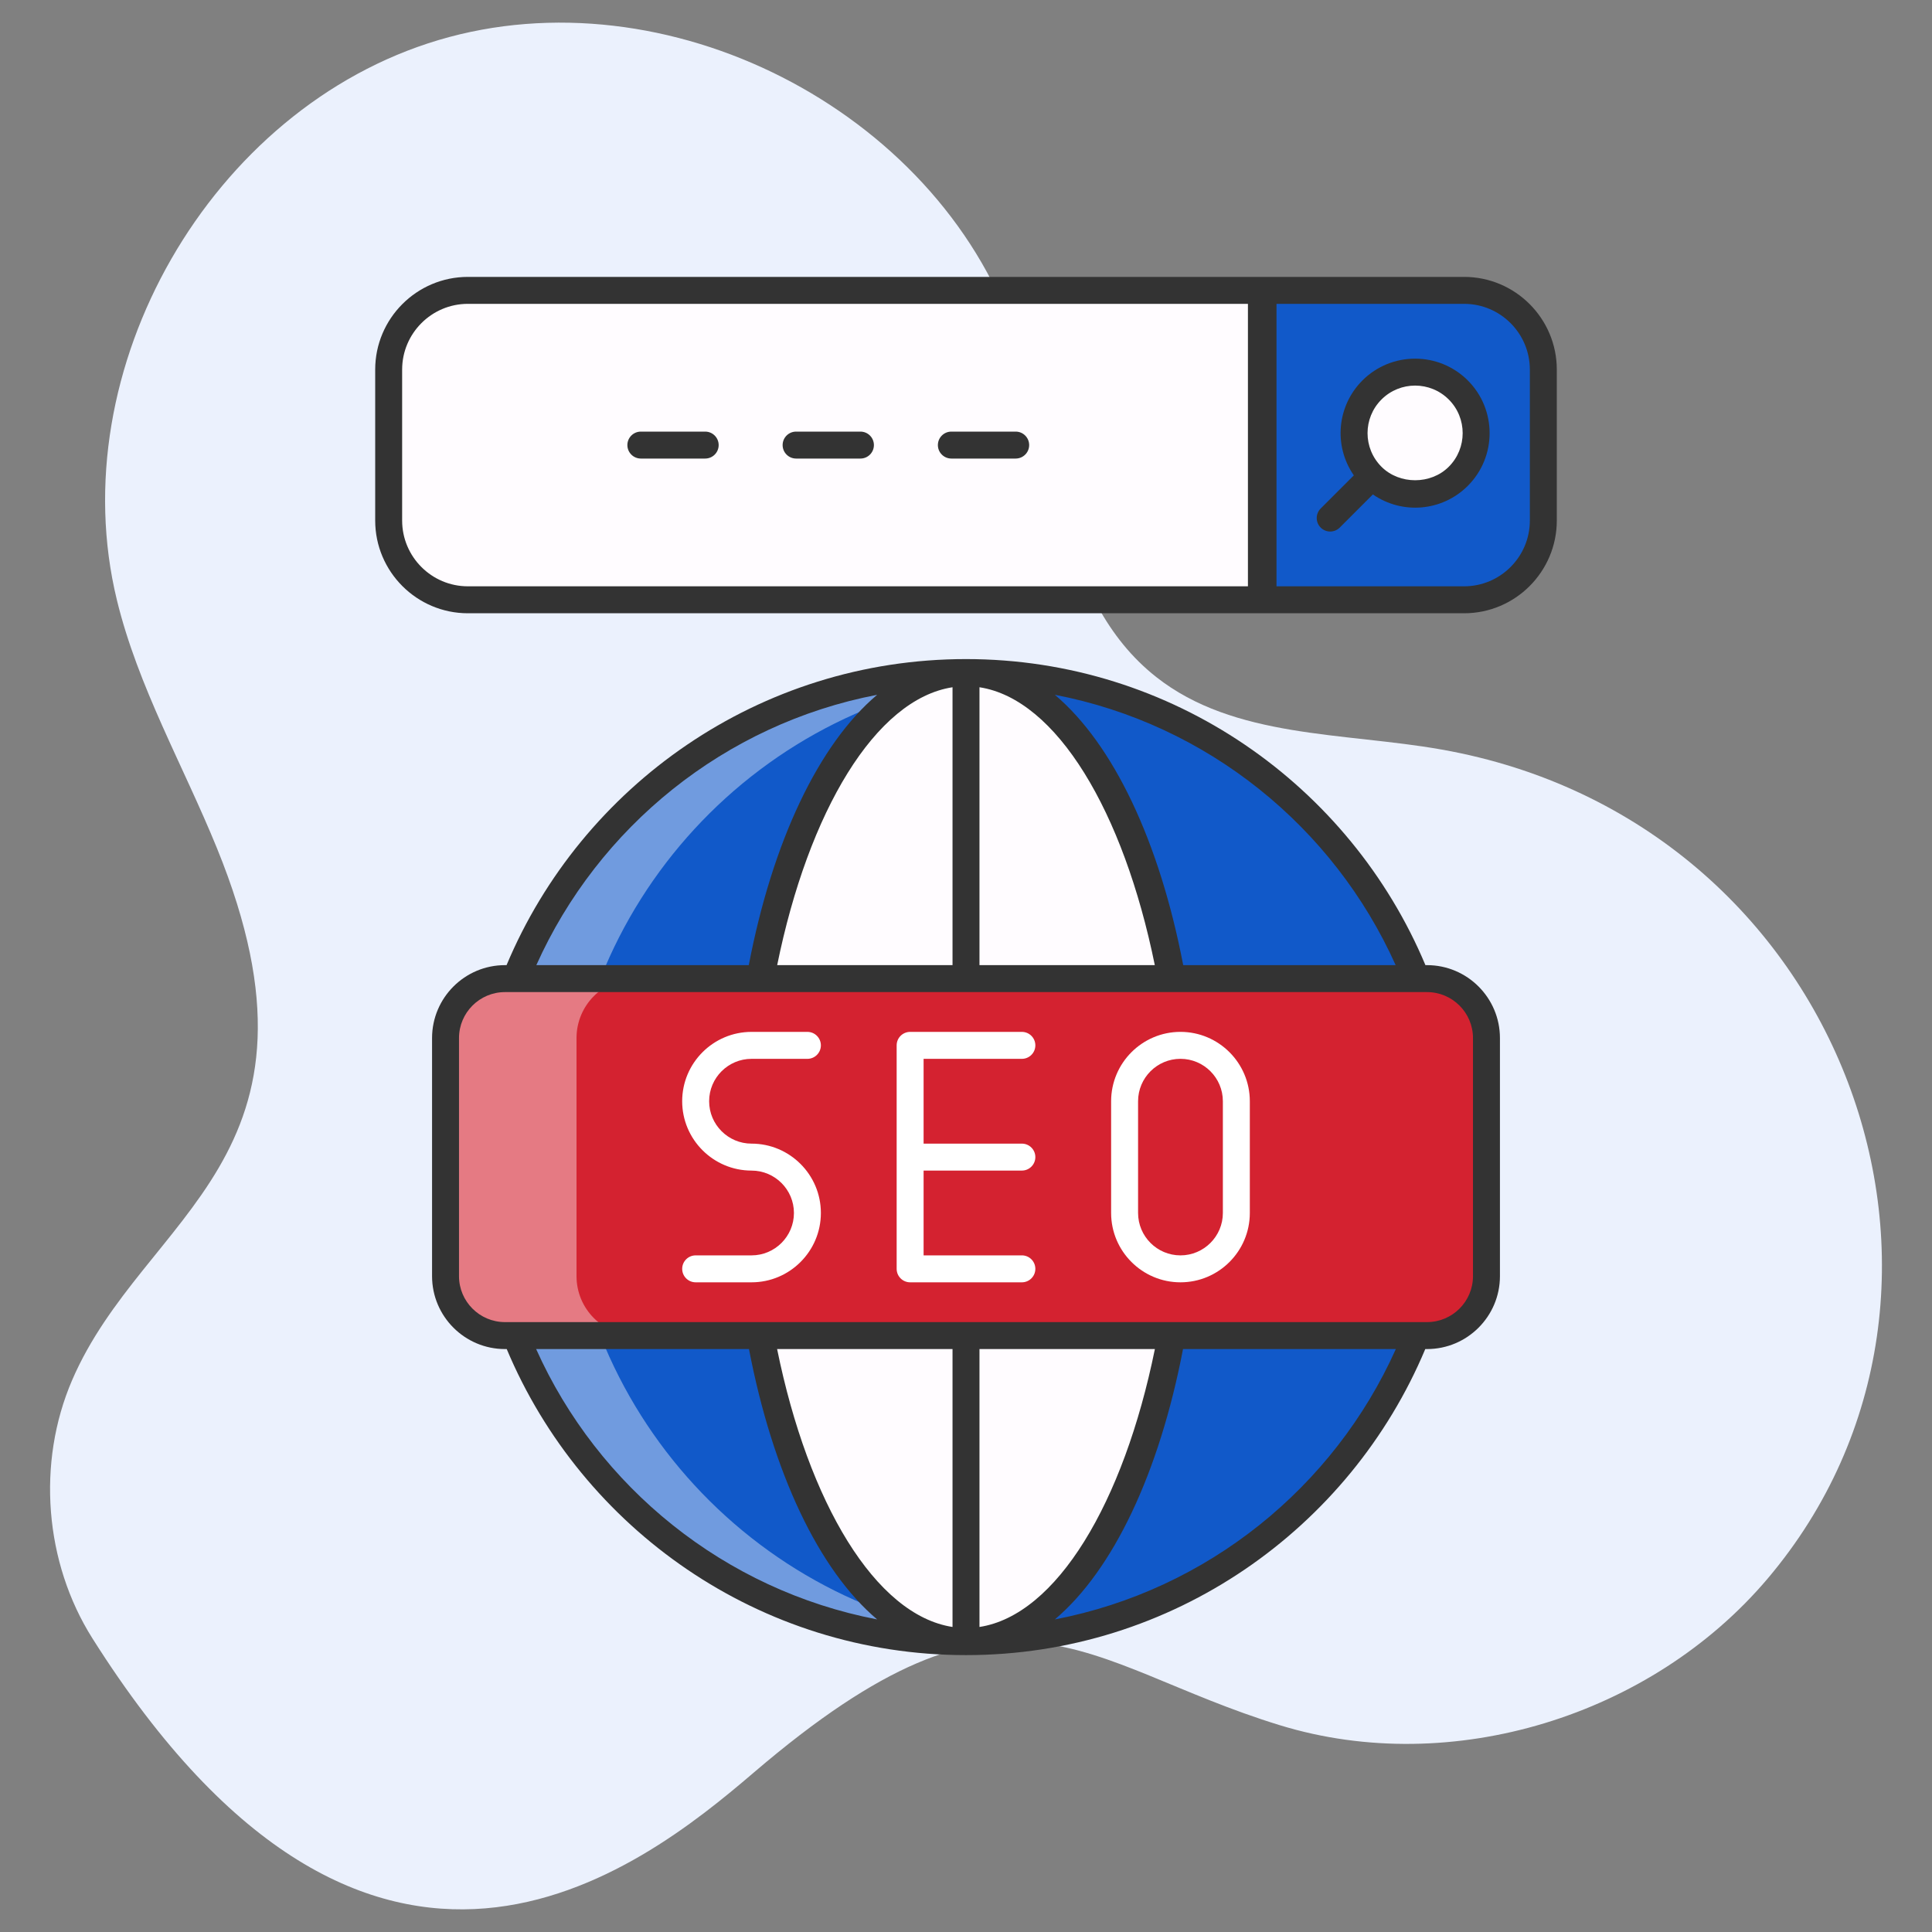 <svg xmlns="http://www.w3.org/2000/svg" width="150" height="150" viewBox="0 0 150 150" fill="none"><rect x="0" y="0" width="150" height="150" fill="#808080" stroke="none"/><path d="M58.507 137.634C78.586 120.453 83.793 129.17 99.38 133.949C112.719 138.038 128.216 133.219 137.232 122.571C156.253 100.105 143.3 63.747 111.921 58.194C104.32 56.849 95.829 57.342 89.767 52.562C82.061 46.487 82.01 35.1 78.737 25.849C72.588 8.468 51.724 -2.15 34.053 3.109C16.383 8.367 4.719 28.665 9.074 46.58C10.712 53.322 14.229 59.431 16.846 65.857C26.633 89.879 11.153 94.255 5.598 107.158C2.842 113.56 3.45 121.304 7.172 127.197C28.926 161.643 49.683 145.184 58.507 137.634Z" fill="#EBF1FD"></path><path d="M101.579 116.432C116.268 101.743 116.268 77.927 101.579 63.238C86.89 48.549 63.075 48.549 48.386 63.238C33.697 77.927 33.697 101.743 48.386 116.432C63.075 131.121 86.89 131.121 101.579 116.432Z" fill="#1159C9"></path><path opacity="0.4" d="M78.296 127.305C77.218 127.4 76.109 127.452 75 127.452C54.231 127.452 37.385 110.606 37.385 89.837C37.385 69.067 54.231 52.222 75 52.222C76.109 52.222 77.218 52.274 78.296 52.368C59.065 54.042 43.977 70.177 43.977 89.837C43.977 109.497 59.065 125.631 78.296 127.305Z" fill="white"></path><path d="M75 127.456C84.486 127.456 92.175 110.614 92.175 89.837C92.175 69.061 84.486 52.218 75 52.218C65.514 52.218 57.825 69.061 57.825 89.837C57.825 110.614 65.514 127.456 75 127.456Z" fill="#FFFCFF"></path><path d="M97.935 22.544H36.328C32.93 22.544 30.176 25.298 30.176 28.696V40.415C30.176 43.813 32.93 46.567 36.328 46.567H97.935V22.544Z" fill="#FFFCFF"></path><path d="M113.672 22.544H98.061V46.567H113.672C117.07 46.567 119.824 43.813 119.824 40.415V28.696C119.824 25.298 117.07 22.544 113.672 22.544Z" fill="#1159C9"></path><path d="M109.967 38.37C112.584 38.325 114.67 36.167 114.626 33.55C114.581 30.932 112.423 28.846 109.806 28.89C107.188 28.935 105.102 31.093 105.147 33.711C105.191 36.328 107.349 38.414 109.967 38.37Z" fill="#FFFCFF"></path><path d="M115.409 80.594V99.08C115.409 101.628 113.343 103.694 110.794 103.694H39.205C36.657 103.694 34.591 101.628 34.591 99.08V80.594C34.591 78.046 36.657 75.98 39.205 75.98H110.794C113.343 75.98 115.409 78.045 115.409 80.594Z" fill="#D42230"></path><path opacity="0.4" d="M49.376 103.69H39.206C36.653 103.69 34.591 101.629 34.591 99.076V80.598C34.591 78.045 36.653 75.983 39.206 75.983H49.376C46.823 75.983 44.761 78.045 44.761 80.598V99.076C44.761 101.629 46.823 103.69 49.376 103.69Z" fill="white"></path><path d="M79.338 82.208C79.916 82.208 80.384 81.739 80.384 81.161C80.384 80.584 79.916 80.115 79.338 80.115H70.662C70.084 80.115 69.616 80.584 69.616 81.161V89.837V98.513C69.616 99.09 70.084 99.559 70.662 99.559H79.338C79.916 99.559 80.384 99.09 80.384 98.513C80.384 97.935 79.916 97.466 79.338 97.466H71.708V90.883H79.338C79.916 90.883 80.384 90.415 80.384 89.837C80.384 89.259 79.916 88.791 79.338 88.791H71.708V82.208H79.338V82.208Z" fill="white"></path><path d="M91.651 99.559C94.62 99.559 97.036 97.144 97.036 94.175V85.499C97.036 82.53 94.62 80.114 91.651 80.114C88.683 80.114 86.267 82.53 86.267 85.499V94.175C86.267 97.144 88.683 99.559 91.651 99.559ZM88.36 85.499C88.36 83.684 89.836 82.207 91.651 82.207C93.467 82.207 94.943 83.684 94.943 85.499V94.175C94.943 95.99 93.466 97.467 91.651 97.467C89.836 97.467 88.36 95.99 88.36 94.175V85.499Z" fill="white"></path><path d="M58.349 82.208H62.687C63.264 82.208 63.733 81.739 63.733 81.161C63.733 80.584 63.264 80.115 62.687 80.115H58.349C55.38 80.115 52.964 82.53 52.964 85.499C52.964 88.468 55.38 90.884 58.349 90.884C60.164 90.884 61.641 92.36 61.641 94.175C61.641 95.99 60.164 97.467 58.349 97.467H54.011C53.433 97.467 52.965 97.935 52.965 98.513C52.965 99.091 53.433 99.559 54.011 99.559H58.349C61.318 99.559 63.733 97.144 63.733 94.175C63.733 91.206 61.318 88.791 58.349 88.791C56.534 88.791 55.057 87.314 55.057 85.499C55.057 83.684 56.534 82.208 58.349 82.208Z" fill="white"></path><path d="M36.328 47.614H113.672C117.642 47.614 120.87 44.384 120.87 40.415V28.696C120.87 24.727 117.642 21.498 113.672 21.498C104.092 21.498 46.005 21.498 36.328 21.498C32.359 21.498 29.13 24.727 29.13 28.696V40.415C29.13 44.384 32.359 47.614 36.328 47.614ZM99.107 23.59H113.672C116.487 23.59 118.777 25.881 118.777 28.696V40.415C118.777 43.23 116.487 45.521 113.672 45.521H99.107V23.59ZM31.222 28.696C31.222 25.881 33.513 23.59 36.328 23.59H96.889V45.521H36.328C33.513 45.521 31.222 43.231 31.222 40.415L31.222 28.696Z" fill="#333333"></path><path d="M113.961 29.538C111.705 27.282 108.034 27.282 105.778 29.537C103.815 31.5 103.509 34.595 105.111 36.908L102.537 39.481C102.128 39.889 102.128 40.552 102.537 40.961C102.946 41.37 103.608 41.37 104.017 40.961L106.59 38.388C108.877 39.97 111.974 39.707 113.961 37.72C116.217 35.464 116.217 31.794 113.961 29.538ZM112.481 36.24C111.088 37.634 108.652 37.635 107.258 36.24C105.818 34.801 105.813 32.462 107.258 31.017C108.702 29.574 111.043 29.58 112.481 31.017C113.921 32.457 113.921 34.8 112.481 36.24Z" fill="#333333"></path><path d="M49.755 35.602H54.751C55.328 35.602 55.797 35.133 55.797 34.556C55.797 33.978 55.328 33.51 54.751 33.51H49.755C49.178 33.51 48.709 33.978 48.709 34.556C48.709 35.133 49.178 35.602 49.755 35.602Z" fill="#333333"></path><path d="M61.809 35.602H66.804C67.382 35.602 67.85 35.133 67.85 34.556C67.85 33.978 67.382 33.51 66.804 33.51H61.809C61.231 33.51 60.763 33.978 60.763 34.556C60.763 35.133 61.231 35.602 61.809 35.602Z" fill="#333333"></path><path d="M73.863 35.602H78.858C79.436 35.602 79.904 35.133 79.904 34.556C79.904 33.978 79.436 33.51 78.858 33.51H73.863C73.285 33.51 72.817 33.978 72.817 34.556C72.816 35.133 73.285 35.602 73.863 35.602Z" fill="#333333"></path><path d="M110.67 74.933C104.824 60.992 91.04 51.171 75 51.171C58.96 51.171 45.176 60.992 39.329 74.933H39.205C36.084 74.933 33.545 77.472 33.545 80.594V99.08C33.545 102.202 36.084 104.741 39.205 104.741H39.342C45.19 118.68 58.962 128.503 75 128.503C91.038 128.503 104.81 118.68 110.658 104.741H110.794C113.916 104.741 116.455 102.202 116.455 99.08V80.594C116.455 77.472 113.916 74.933 110.794 74.933H110.67ZM108.358 74.933H91.864C90.024 65.334 86.439 57.78 81.898 53.944C93.737 56.217 103.548 64.209 108.358 74.933ZM76.046 53.358C82.027 54.278 87.228 62.99 89.659 74.933H76.046V53.358ZM73.954 53.358V74.933H60.34C62.771 62.99 67.972 54.278 73.954 53.358ZM68.102 53.944C63.56 57.78 59.975 65.334 58.135 74.933H41.641C46.452 64.209 56.262 56.217 68.102 53.944ZM41.626 104.741H58.15C59.991 114.333 63.564 121.896 68.101 125.731C56.257 123.458 46.436 115.468 41.626 104.741ZM73.954 126.317C67.971 125.398 62.766 116.686 60.335 104.741H73.954V126.317ZM76.046 126.317V104.741H89.665C87.234 116.686 82.028 125.398 76.046 126.317ZM81.899 125.731C86.436 121.895 90.009 114.333 91.85 104.74H108.373C103.564 115.468 93.742 123.458 81.899 125.731ZM114.362 80.594V99.08C114.362 101.048 112.761 102.648 110.794 102.648H39.205C37.238 102.648 35.637 101.047 35.637 99.08V80.594C35.637 78.626 37.238 77.026 39.205 77.026H110.794C112.761 77.026 114.362 78.626 114.362 80.594Z" fill="#333333"></path></svg>